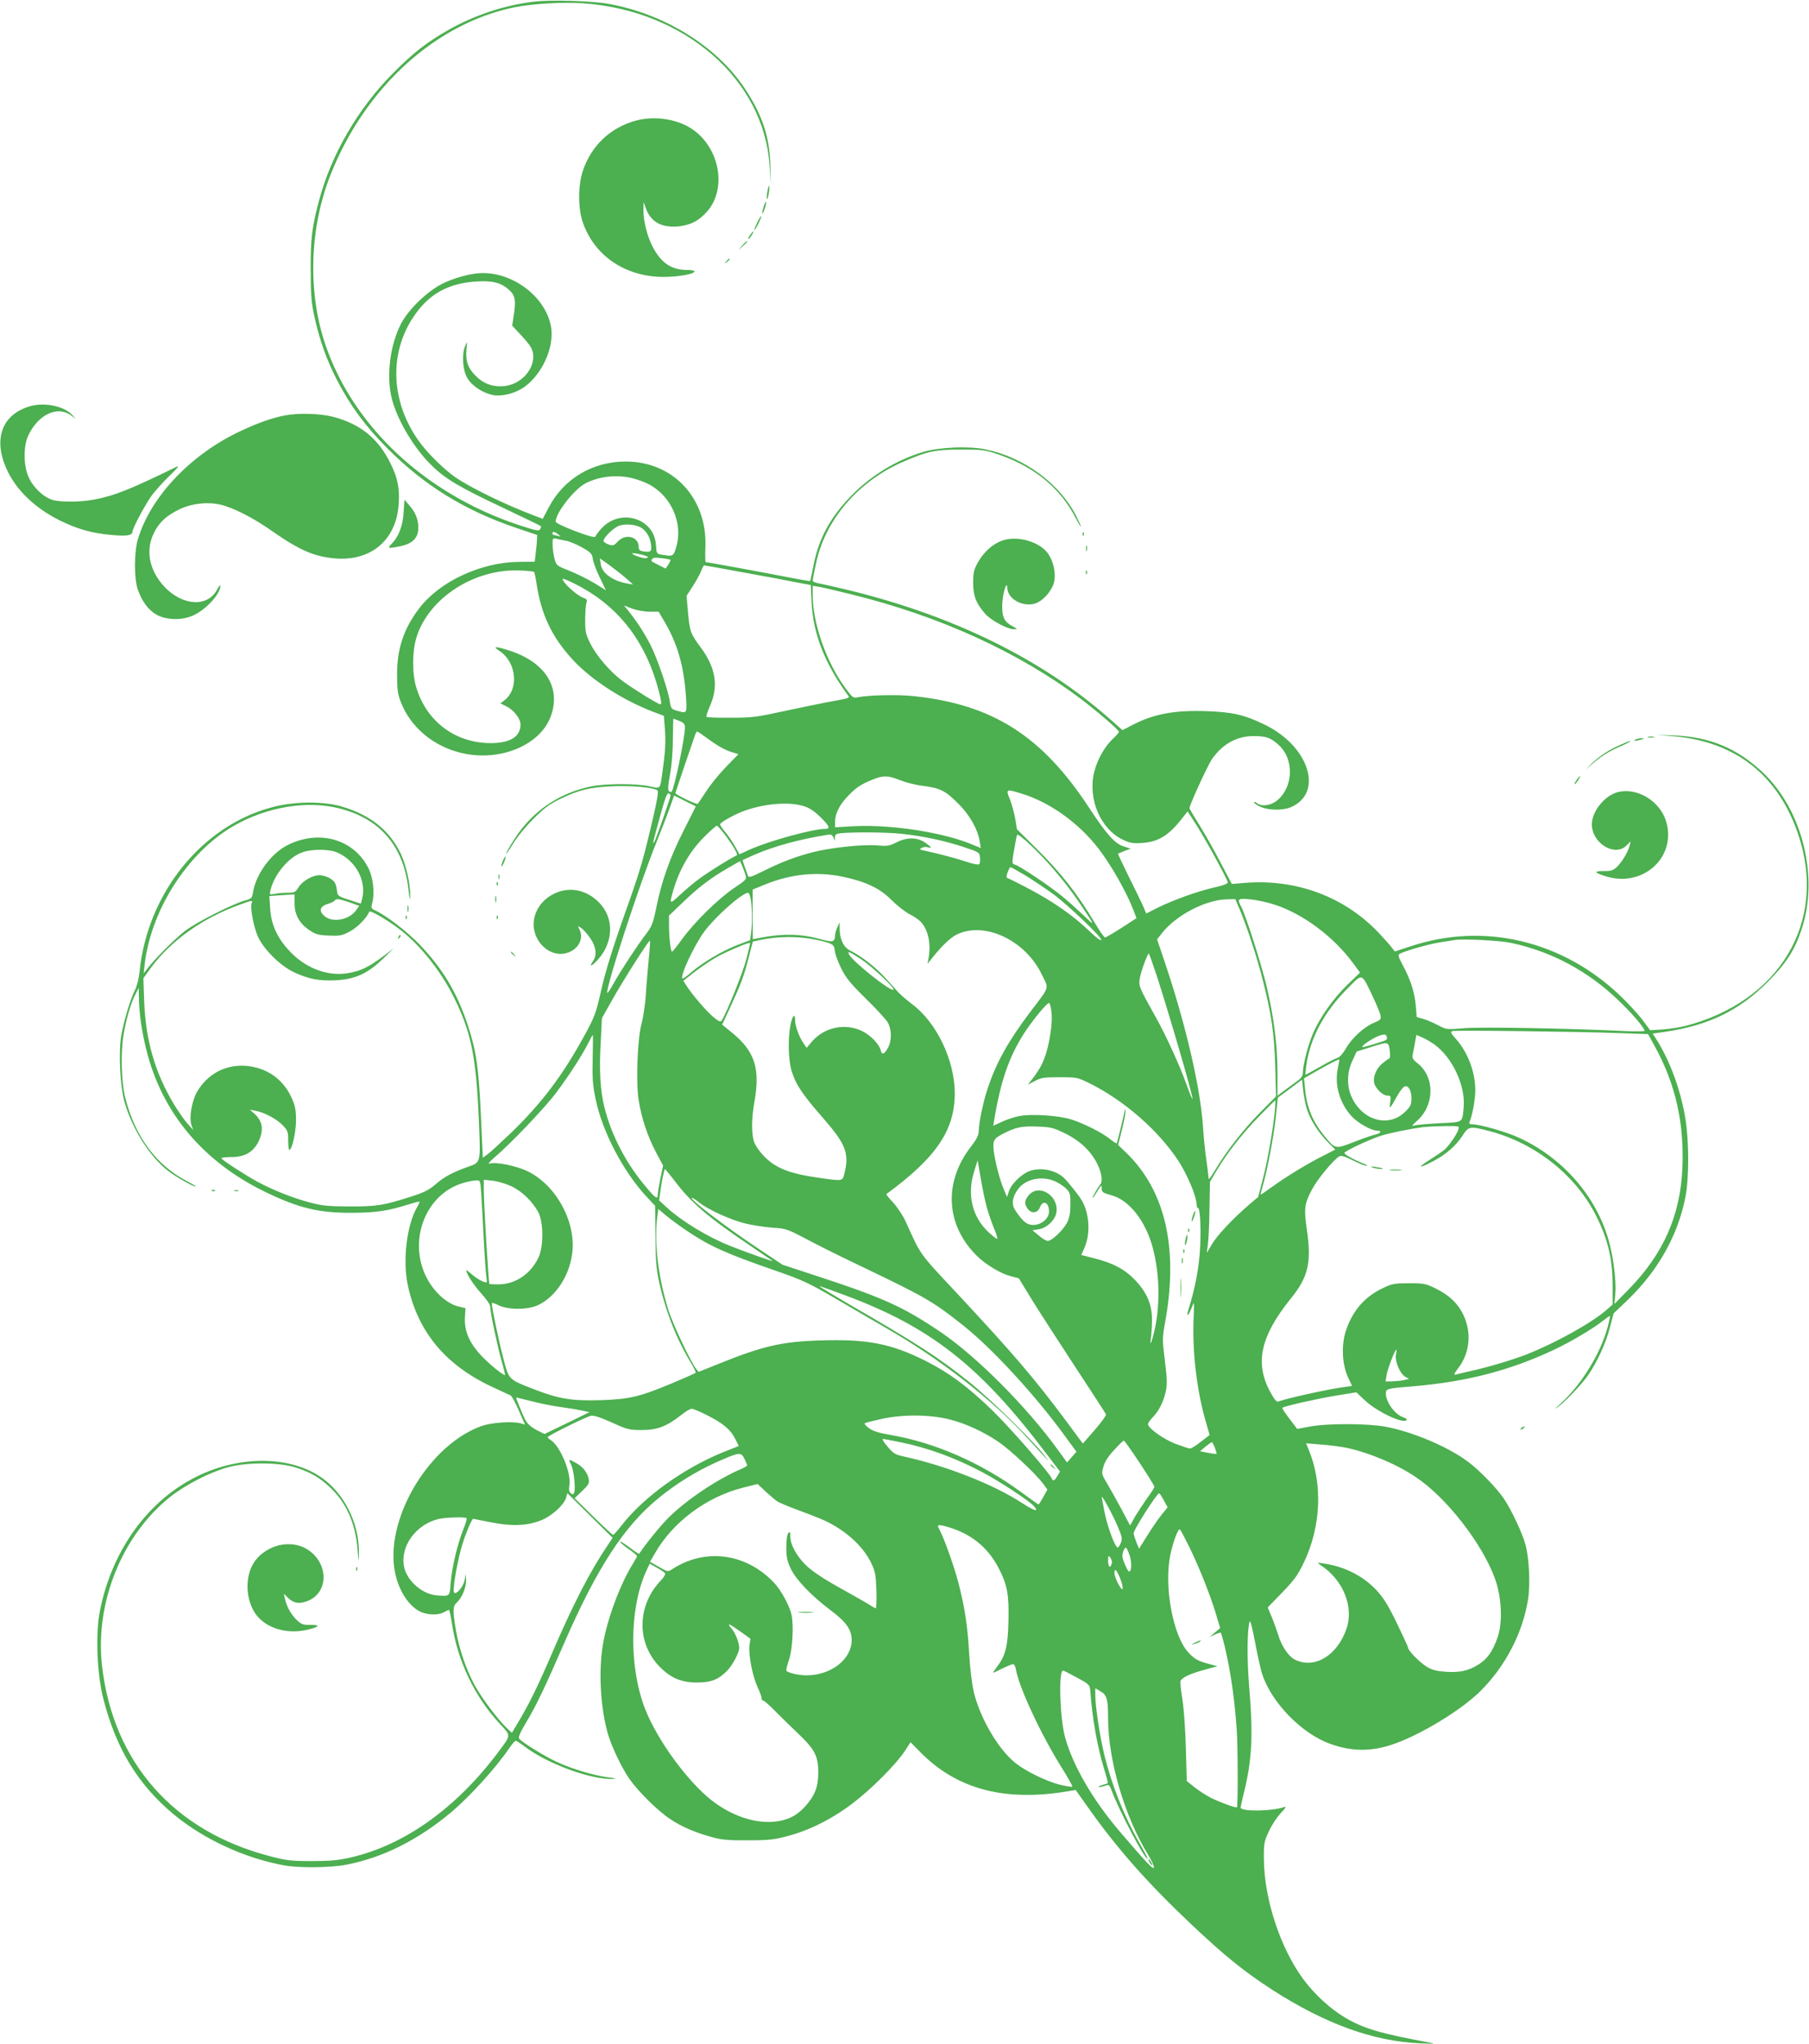 <?xml version="1.0" standalone="no"?>
<!DOCTYPE svg PUBLIC "-//W3C//DTD SVG 20010904//EN"
 "http://www.w3.org/TR/2001/REC-SVG-20010904/DTD/svg10.dtd">
<svg version="1.0" xmlns="http://www.w3.org/2000/svg" width="1133pt" height="1280pt" viewBox="0 0 1133 1280" preserveAspectRatio="xMidYMid meet">
<g transform="translate(0,1280) scale(0.1,-0.1)" fill="#4caf50" stroke="none">
<path d="M3340 12789 c-182 -22 -368 -84 -531 -176 -136 -78 -219 -142 -344
-268 -222 -222 -391 -513 -468 -805 -43 -162 -52 -235 -51 -430 0 -152 4 -203
22 -287 33 -151 76 -273 143 -403 84 -162 175 -286 314 -426 232 -234 487
-391 810 -500 l130 -44 -2 -32 c-1 -18 -4 -56 -8 -84 l-6 -51 -97 -1 c-240 -2
-500 -123 -628 -293 -96 -127 -138 -253 -137 -414 0 -91 4 -121 23 -170 61
-158 203 -278 381 -320 238 -56 490 47 558 228 70 188 -41 352 -283 421 -67
20 -79 17 -39 -9 109 -71 125 -240 31 -311 l-24 -18 40 -20 c45 -23 86 -76 86
-112 0 -78 -65 -117 -190 -117 -218 2 -395 133 -461 343 -29 89 -28 230 0 321
77 245 362 429 646 417 46 -1 86 -6 90 -9 3 -4 10 -35 15 -70 29 -197 97 -340
232 -485 117 -124 306 -246 494 -319 l72 -27 6 -78 c7 -79 3 -147 -15 -275
-16 -111 -10 -104 -82 -88 -83 18 -277 17 -365 -1 -203 -42 -369 -156 -481
-331 -28 -44 -51 -84 -51 -90 0 -5 19 22 42 60 23 39 80 109 127 156 70 70
102 94 171 127 118 57 186 73 330 79 117 5 247 -7 277 -25 8 -5 2 -47 -22
-152 -60 -261 -85 -348 -154 -543 -103 -289 -148 -432 -181 -580 -27 -119 -37
-147 -98 -258 -138 -253 -269 -426 -460 -611 -66 -63 -133 -125 -149 -136
l-29 -21 -12 263 c-14 303 -29 406 -82 567 -68 205 -158 355 -303 506 -80 83
-210 182 -278 213 -25 11 -26 15 -17 49 16 57 5 159 -25 216 -91 180 -306 242
-503 145 -104 -51 -200 -181 -219 -295 -6 -39 -9 -42 -53 -54 -77 -22 -302
-136 -372 -189 -64 -50 -180 -165 -233 -232 l-27 -35 6 55 c37 327 250 672
522 847 199 127 454 181 663 139 278 -57 438 -234 468 -522 7 -63 9 -69 10
-31 2 69 -26 193 -59 262 -72 149 -194 245 -377 297 -115 32 -292 30 -427 -6
-441 -115 -783 -539 -832 -1031 -4 -40 -16 -89 -29 -115 -29 -58 -70 -194 -86
-287 -17 -102 -7 -317 21 -413 48 -169 158 -343 275 -433 48 -37 156 -98 172
-97 4 1 -19 15 -52 32 -196 101 -330 282 -391 527 -24 95 -29 283 -10 392 17
102 47 203 77 259 l18 35 1 -61 c0 -89 18 -215 47 -329 98 -394 356 -701 748
-890 208 -100 332 -130 540 -129 153 1 220 11 355 53 35 11 66 19 67 17 2 -2
-5 -19 -16 -37 -63 -110 -89 -327 -58 -481 62 -296 237 -507 534 -644 54 -25
104 -48 112 -52 7 -4 30 -47 51 -95 l38 -87 -27 8 c-52 14 -184 5 -245 -17
-320 -114 -592 -557 -547 -887 18 -126 81 -233 162 -275 45 -22 113 -24 149
-4 14 8 28 14 31 15 4 0 12 -37 19 -82 34 -235 143 -463 300 -631 72 -78 73
-67 -11 -180 -263 -350 -587 -581 -925 -658 -79 -18 -129 -22 -244 -22 -129 0
-158 4 -261 31 -602 157 -981 587 -1050 1192 -45 394 125 815 424 1055 95 76
247 155 362 187 117 33 319 33 425 0 94 -30 150 -62 218 -126 101 -95 158
-224 171 -385 8 -88 8 -90 9 -31 4 192 -93 385 -244 485 -205 136 -533 130
-802 -16 -295 -158 -508 -467 -578 -835 -26 -142 -16 -393 24 -544 80 -311
217 -534 438 -719 189 -157 446 -276 694 -321 92 -17 289 -15 388 4 229 44
449 154 657 328 118 99 281 279 364 401 17 26 36 47 41 47 6 0 30 -16 55 -35
142 -108 410 -207 550 -204 31 1 25 4 -25 10 -92 12 -231 54 -325 98 -79 37
-213 120 -233 144 -7 9 4 36 41 98 65 108 120 223 242 504 204 467 374 729
589 904 108 89 236 168 358 223 151 67 159 68 181 23 9 -19 17 -38 17 -41 0
-3 -21 -15 -47 -26 -150 -66 -338 -193 -447 -302 -48 -48 -138 -158 -183 -225
-1 -2 -28 15 -59 39 -30 23 -58 40 -60 37 -3 -3 19 -22 50 -44 30 -21 55 -41
56 -46 0 -4 -11 -24 -24 -45 -81 -129 -163 -348 -190 -511 -29 -171 -14 -407
34 -566 25 -81 84 -203 131 -272 54 -78 178 -201 255 -252 74 -50 161 -87 274
-117 49 -14 102 -18 215 -17 129 0 164 4 250 27 136 36 279 108 406 205 117
89 270 242 326 327 l36 55 61 -62 c232 -235 533 -313 937 -243 l36 6 81 -114
c180 -254 369 -468 642 -726 211 -199 332 -297 510 -412 329 -212 633 -322
923 -334 97 -4 105 -4 57 5 -305 57 -409 87 -524 155 -92 54 -192 145 -263
241 -144 195 -244 499 -247 748 -1 105 1 113 32 180 18 39 52 90 75 114 28 29
35 41 22 37 -76 -28 -275 -30 -275 -4 0 5 9 44 19 86 52 206 61 362 35 667
-15 178 -13 369 3 412 4 9 19 -48 34 -132 16 -82 35 -172 45 -199 58 -178 250
-374 428 -436 131 -47 252 -48 384 -4 172 57 430 213 553 334 157 156 265 363
299 573 15 93 8 256 -15 342 -18 71 -91 226 -136 291 -46 68 -153 178 -223
230 -125 95 -351 190 -520 221 -117 21 -371 21 -476 0 -41 -8 -75 -14 -76 -14
0 1 -22 30 -49 65 -26 34 -46 64 -43 67 10 10 208 55 333 76 l130 21 54 -51
c54 -51 168 -114 229 -126 35 -7 46 9 13 20 -53 16 -111 95 -111 149 0 31 3
32 175 46 334 29 599 98 875 227 109 51 246 133 311 184 20 16 39 29 42 29 3
0 -4 -33 -15 -73 -45 -164 -163 -356 -291 -473 -34 -31 -44 -43 -22 -26 54 41
154 146 194 205 56 82 111 203 134 295 l23 88 83 79 c195 186 321 410 368 654
22 118 22 343 -1 486 -29 177 -95 359 -181 496 l-24 37 82 12 c270 40 460 133
637 310 116 116 171 201 214 332 109 327 5 746 -243 981 -162 152 -332 223
-556 232 l-110 4 105 -9 c391 -33 660 -245 785 -622 179 -541 -119 -1041 -713
-1193 -34 -8 -97 -18 -140 -21 l-77 -5 -45 61 c-25 34 -88 103 -141 154 -363
347 -855 463 -1313 311 l-100 -33 -20 26 c-11 15 -48 56 -81 91 -213 225 -514
338 -835 313 l-85 -7 -71 135 c-38 74 -98 179 -132 234 -34 54 -62 101 -62
106 0 19 113 265 139 304 68 99 160 149 270 147 73 -1 100 -11 150 -56 98 -89
92 -264 -11 -348 -39 -31 -96 -39 -124 -17 -8 7 -17 10 -20 7 -3 -3 12 -15 35
-26 48 -25 142 -28 194 -6 210 88 117 383 -163 518 -131 63 -200 78 -365 84
-195 7 -328 -17 -457 -84 l-68 -35 -72 64 c-423 376 -978 650 -1640 812 -79
19 -162 38 -185 42 -24 4 -43 12 -43 18 0 6 9 53 20 104 56 276 266 520 550
642 150 65 199 75 360 75 138 0 149 -2 240 -33 223 -78 381 -209 478 -397 17
-33 31 -56 32 -52 0 4 -13 33 -29 65 -104 204 -328 369 -568 418 -103 22 -289
14 -388 -15 -168 -50 -329 -148 -451 -273 -135 -138 -207 -271 -240 -444 -10
-49 -18 -90 -20 -92 -1 -2 -60 8 -131 22 -120 24 -511 96 -523 96 -3 0 -4 42
-2 93 13 307 -202 538 -501 537 -207 -1 -386 -108 -480 -287 l-38 -72 -62 24
c-172 65 -388 170 -486 237 -68 47 -177 154 -227 225 -175 244 -189 544 -37
775 95 144 215 213 393 225 104 7 159 -7 208 -52 40 -36 45 -66 28 -172 l-8
-52 49 -53 c70 -75 83 -97 83 -143 -1 -90 -86 -175 -185 -183 -74 -6 -132 17
-184 73 -44 48 -56 89 -49 163 5 46 5 46 -8 17 -22 -49 -17 -144 9 -195 26
-53 103 -104 172 -115 57 -8 137 14 191 53 113 82 188 254 165 378 -34 182
-230 335 -429 334 -68 0 -176 -29 -252 -67 -95 -48 -212 -161 -258 -250 -70
-134 -94 -332 -57 -473 34 -130 135 -301 240 -406 87 -88 174 -141 448 -270
132 -63 243 -116 245 -119 2 -2 0 -10 -5 -19 -7 -13 -26 -9 -139 28 -578 194
-1026 610 -1203 1119 -115 331 -104 737 30 1074 216 545 657 946 1151 1047
113 23 306 34 433 25 635 -46 1128 -475 1165 -1014 l8 -120 -3 120 c-5 180
-51 316 -161 482 -174 262 -501 465 -849 528 -107 20 -370 27 -475 14z m623
-2984 c32 -8 76 -24 98 -36 142 -72 218 -244 175 -392 -18 -61 -20 -62 -87
-51 -37 6 -37 6 -41 64 -12 169 -228 230 -344 98 -18 -20 -34 -42 -36 -49 -5
-15 -248 78 -248 95 1 55 116 203 188 240 85 44 199 56 295 31z m54 -310 c33
-22 54 -58 60 -103 6 -45 0 -51 -44 -45 -27 4 -33 10 -33 29 0 64 -82 85 -130
34 -25 -27 -31 -29 -59 -19 -17 6 -31 16 -31 23 0 19 57 76 92 92 39 17 110
11 145 -11z m-521 -41 c17 -14 17 -15 1 -10 -10 3 -23 6 -28 6 -5 0 -9 5 -9
10 0 14 13 12 36 -6z m49 -40 c22 -4 68 -23 101 -42 55 -31 62 -39 67 -72 3
-21 22 -73 44 -117 l38 -79 -71 44 c-40 24 -110 59 -155 77 -82 32 -84 34 -96
76 -6 24 -12 64 -12 88 -1 40 1 43 22 38 12 -3 40 -9 62 -13z m500 -95 c17 -6
17 -8 4 -13 -14 -6 -89 18 -89 29 0 5 57 -5 85 -16z m154 -24 c2 -3 -4 -16
-13 -30 l-17 -25 -42 21 c-52 26 -51 25 -42 39 5 9 24 10 59 5 28 -3 52 -8 55
-10z m-279 -115 l45 -40 -35 6 c-91 16 -158 64 -167 118 l-6 40 59 -42 c32
-24 79 -60 104 -82z m740 35 c135 -24 284 -52 331 -62 l87 -16 5 -106 c9 -196
81 -382 223 -578 18 -26 31 -21 -136 -52 -58 -11 -181 -37 -275 -57 -151 -33
-186 -38 -317 -38 -80 -1 -149 2 -153 5 -3 4 6 33 20 65 57 126 39 242 -57
371 -64 87 -68 98 -79 220 l-9 102 40 62 c22 34 45 77 52 95 7 19 15 34 18 34
3 0 116 -20 250 -45z m-1010 -97 c238 -134 397 -347 474 -637 18 -68 21 -91
12 -91 -14 0 -163 92 -237 146 -74 54 -162 156 -200 231 -30 60 -34 76 -34
147 0 45 3 93 7 108 7 23 4 27 -21 36 -32 11 -106 75 -122 104 -10 18 -9 18
28 3 21 -9 63 -30 93 -47z m1680 -39 c555 -136 1054 -364 1443 -658 93 -70
229 -187 235 -202 2 -4 -14 -23 -35 -42 -53 -49 -100 -131 -120 -211 -41 -169
39 -358 182 -425 42 -20 61 -23 120 -19 100 7 162 45 246 150 l37 48 53 -82
c61 -96 199 -348 199 -364 0 -7 -35 -20 -77 -29 -105 -23 -258 -78 -355 -125
l-79 -40 -16 38 c-8 20 -49 104 -90 186 -40 82 -72 149 -71 151 2 1 20 8 41
17 l39 14 -41 13 c-57 17 -107 72 -217 239 -296 453 -604 650 -1099 703 -103
11 -282 7 -354 -7 -27 -6 -33 -1 -73 53 -123 166 -208 409 -208 590 l0 55 43
-7 c23 -4 112 -25 197 -46z m-1262 -109 l57 0 37 -63 c80 -135 121 -276 134
-464 7 -114 9 -111 -57 -93 -34 10 -37 14 -44 58 -10 71 -78 268 -120 352 -37
73 -88 152 -141 217 l-26 32 51 -20 c29 -10 77 -19 109 -19z m187 -684 c27
-11 35 -21 35 -39 0 -66 -67 -387 -84 -405 -4 -3 -11 -1 -17 5 -7 7 -5 37 7
99 10 54 18 141 18 221 1 73 2 133 4 133 1 0 18 -7 37 -14z m168 -104 c75 -55
117 -78 162 -92 l40 -12 -76 -78 c-42 -43 -98 -111 -124 -152 -27 -40 -51 -77
-55 -81 -6 -7 -140 58 -140 67 0 4 117 347 125 369 4 9 9 17 11 17 3 0 28 -17
57 -38z m1214 -267 c35 -14 100 -31 146 -36 106 -14 138 -30 218 -110 71 -70
123 -161 135 -237 l7 -42 -46 19 c-182 78 -507 129 -744 118 l-123 -7 0 34 c0
48 25 101 72 152 53 58 87 82 157 110 72 30 100 30 178 -1z m761 -84 c177 -54
359 -184 484 -347 80 -105 173 -269 217 -383 l19 -50 -94 -61 c-52 -33 -98
-60 -103 -60 -5 0 -33 39 -62 88 -113 189 -216 320 -377 478 l-113 112 -10 63
c-6 35 -21 90 -33 122 -28 67 -26 68 72 38z m-2198 -11 c0 -13 -91 -273 -101
-290 -14 -21 -12 -12 36 162 28 103 43 144 52 141 7 -3 13 -9 13 -13z m81
-222 c-85 -168 -137 -314 -171 -483 -20 -97 -27 -115 -65 -165 -54 -70 -156
-226 -202 -308 -19 -35 -37 -61 -39 -59 -16 16 199 677 309 947 30 74 67 170
82 212 l27 77 68 -34 68 -34 -77 -153z m748 156 c38 -11 68 -30 107 -68 58
-56 67 -76 33 -76 -78 0 -352 -75 -474 -130 l-64 -29 -30 54 c-17 29 -44 69
-61 88 -16 19 -30 39 -30 45 0 13 98 67 160 88 124 43 271 54 359 28z m-492
-176 c59 -79 89 -131 76 -135 -24 -8 -182 -106 -237 -148 -33 -24 -85 -69
-118 -99 -61 -58 -65 -57 -47 9 39 145 111 271 212 367 32 32 63 58 67 58 4 0
25 -24 47 -52z m1111 1 c134 -14 272 -44 389 -83 96 -32 98 -33 101 -66 2 -18
0 -36 -5 -41 -5 -5 -39 1 -80 15 -61 21 -178 52 -273 72 -22 5 -23 7 -7 15 10
6 26 7 37 4 31 -10 24 2 -17 30 -50 33 -113 34 -179 0 -42 -21 -57 -24 -114
-19 -90 9 -295 -13 -409 -42 -111 -29 -193 -60 -314 -120 -77 -38 -89 -41 -93
-26 -3 9 -12 34 -20 56 -8 21 -14 40 -12 41 2 1 35 16 73 33 127 55 283 97
463 126 17 2 26 -3 32 -18 l9 -21 0 22 c1 18 8 23 39 26 81 8 288 6 380 -4z
m888 -152 c89 -95 174 -202 243 -307 81 -121 81 -122 5 -49 -38 36 -98 90
-134 119 -74 61 -259 185 -290 195 -25 8 -26 0 6 173 5 23 6 22 54 -18 27 -23
79 -74 116 -113z m-4421 34 c116 -53 183 -180 152 -292 l-7 -27 -72 23 c-61
19 -73 27 -76 46 -6 55 -14 71 -45 89 -17 11 -47 20 -66 20 -44 0 -107 -36
-132 -77 -19 -30 -25 -33 -69 -33 -26 0 -62 -3 -80 -7 -32 -6 -33 -5 -26 23
24 100 114 207 199 237 60 22 173 21 222 -2z m2555 -142 c7 -24 2 -30 -73 -80
-96 -64 -251 -216 -327 -322 -30 -42 -58 -76 -61 -76 -8 -1 -19 90 -19 165 l0
61 88 84 c95 92 178 155 287 217 l70 40 14 -31 c7 -18 17 -44 21 -58z m1753
-1 c47 -29 123 -80 169 -113 94 -68 316 -280 305 -291 -4 -5 -31 15 -60 43
-115 111 -239 198 -412 288 -55 29 -106 54 -113 56 -10 3 -10 11 -1 37 6 17
14 32 18 32 4 0 46 -24 94 -52z m-1148 -7 c146 -30 236 -73 308 -146 34 -34
85 -74 112 -88 28 -14 60 -36 72 -49 47 -50 66 -141 48 -232 l-6 -31 28 35
c62 78 117 130 156 149 176 84 431 -37 534 -255 43 -89 51 -65 -78 -235 -135
-179 -209 -313 -262 -471 -29 -85 -57 -221 -57 -272 0 -23 -13 -49 -46 -92
-177 -225 -162 -497 38 -691 56 -54 147 -108 209 -124 l50 -13 83 -136 c46
-74 168 -263 271 -420 103 -157 190 -290 192 -296 2 -7 -29 -50 -70 -97 l-75
-86 -111 150 c-195 261 -323 411 -680 794 -238 254 -222 232 -319 447 -17 37
-52 90 -78 118 -26 28 -45 52 -43 53 312 228 428 399 429 630 0 207 -114 446
-268 560 -31 23 -70 57 -87 75 -16 19 -55 61 -85 94 -58 63 -149 134 -212 164
-43 20 -68 69 -69 137 l-1 42 -13 -30 c-8 -16 -14 -39 -15 -50 -1 -44 -12 -47
-90 -26 -126 35 -240 37 -395 6 l-30 -6 -1 155 c0 86 0 156 0 156 1 0 35 14
76 31 161 66 324 83 485 50z m-571 -153 c8 -68 8 -143 0 -200 l-6 -45 -82 -31
c-93 -36 -219 -111 -289 -172 -26 -23 -50 -40 -53 -37 -16 16 73 206 137 294
72 96 235 241 275 243 6 0 14 -24 18 -52z m-2859 -16 c0 -71 32 -127 97 -169
34 -23 55 -29 117 -31 68 -3 82 -1 131 25 48 25 110 88 122 124 4 13 112 -49
195 -113 124 -95 253 -257 333 -417 112 -225 142 -371 160 -791 10 -255 12
-247 -69 -276 -97 -35 -148 -62 -201 -108 -44 -38 -74 -53 -160 -80 -166 -53
-211 -61 -380 -60 -129 0 -170 4 -243 23 -109 28 -238 79 -337 133 -77 42
-215 132 -223 145 -3 5 25 8 62 8 84 0 137 31 170 97 35 73 26 129 -27 176
l-27 24 35 -7 c55 -10 132 -51 170 -90 32 -33 35 -41 35 -96 0 -32 3 -59 7
-59 17 0 42 110 42 185 0 66 -5 91 -28 142 -42 92 -113 155 -206 184 -155 47
-305 -10 -385 -146 -33 -55 -51 -162 -37 -206 l12 -34 -36 40 c-20 22 -57 76
-84 120 -119 198 -177 398 -187 645 l-5 145 47 65 c126 171 324 311 553 394
86 31 86 31 78 10 -11 -28 14 -154 41 -212 37 -79 140 -180 223 -219 94 -44
158 -56 264 -51 120 6 200 43 294 134 l67 65 -68 -51 c-89 -65 -130 -86 -204
-101 -126 -26 -264 20 -367 123 -85 85 -128 175 -134 280 l-5 77 49 4 c27 2
63 4 79 5 l30 2 0 -58z m6143 -8 c177 -59 365 -200 486 -364 l44 -60 -80 -77
c-91 -89 -175 -209 -217 -310 -31 -75 -61 -193 -61 -240 0 -22 -11 -36 -53
-65 -28 -21 -64 -47 -79 -58 l-27 -21 0 144 c-1 176 -20 334 -67 537 -34 143
-128 439 -160 502 -27 51 -22 55 62 46 42 -4 110 -20 152 -34z m-5827 25 c19
-6 46 -15 61 -21 l28 -10 -20 -28 c-41 -58 -143 -79 -194 -39 -40 32 -35 63
14 78 21 6 42 16 45 21 8 13 24 13 66 -1z m5607 -62 c45 -108 107 -298 141
-434 54 -212 72 -335 78 -538 l5 -190 -99 -100 c-103 -104 -210 -240 -281
-359 -23 -39 -42 -64 -42 -57 0 8 -6 59 -14 115 -8 55 -18 148 -21 206 -16
248 -109 649 -242 1042 l-46 136 32 41 c89 112 274 208 407 210 l51 1 31 -73z
m-2653 -182 c100 -22 110 -29 113 -66 1 -19 19 -68 39 -109 30 -62 56 -94 153
-190 65 -63 127 -131 139 -150 26 -44 28 -113 3 -160 -24 -43 -38 -48 -46 -16
-10 40 -66 97 -121 122 -104 49 -233 21 -309 -67 l-34 -40 -19 28 c-28 40 -53
108 -53 143 0 49 -16 34 -29 -27 -17 -88 -14 -222 8 -292 26 -83 66 -143 199
-295 140 -161 162 -219 131 -342 -13 -51 -7 -50 -159 -29 -190 27 -277 62
-352 143 -26 28 -51 66 -57 88 -15 54 -14 144 4 244 37 210 3 316 -139 433
l-63 51 44 95 c72 155 93 210 121 321 l27 104 40 9 c119 26 249 26 360 2z
m4350 -19 c254 -55 479 -175 671 -359 85 -81 164 -173 164 -192 0 -3 -55 -4
-122 -1 -352 17 -902 27 -1007 18 -112 -9 -113 -9 -165 19 -28 15 -70 33 -92
39 l-41 12 -6 72 c-7 82 -32 161 -81 252 -30 57 -32 65 -17 73 34 18 179 59
246 70 39 6 81 13 95 15 50 9 287 -3 355 -18z m-5402 -103 c-6 -65 -15 -165
-18 -223 -4 -58 -16 -139 -27 -180 -26 -98 -36 -368 -18 -478 17 -111 55 -224
107 -324 l46 -86 -17 -81 c-9 -45 -16 -90 -16 -101 0 -32 -14 -24 -70 43 -127
149 -219 324 -264 502 -26 102 -34 232 -24 401 l8 159 62 110 c64 115 229 375
238 375 3 0 0 -53 -7 -117z m612 3 c-20 -81 -122 -333 -154 -385 -8 -12 -18
-8 -53 21 -43 35 -137 145 -171 200 l-17 27 71 56 c40 30 101 72 137 92 60 34
204 95 210 89 1 -2 -9 -47 -23 -100z m718 -2 c67 -44 213 -181 203 -191 -15
-15 -252 173 -277 219 -14 26 -5 23 74 -28z m1851 -101 c75 -231 227 -749 225
-775 0 -7 -17 34 -38 92 -42 118 -130 310 -189 415 -111 199 -112 201 -102
255 8 44 48 150 55 150 2 0 24 -62 49 -137z m1352 -129 c24 -50 46 -104 50
-120 5 -27 2 -30 -40 -48 -61 -24 -141 -97 -177 -162 -18 -31 -39 -54 -52 -58
-12 -3 -61 -28 -110 -56 -48 -27 -89 -50 -90 -50 -2 0 0 24 4 54 23 175 113
342 262 490 93 93 83 96 153 -50z m-2012 -89 c9 -58 -1 -151 -25 -245 -21 -77
-41 -117 -92 -184 l-30 -38 44 23 c39 21 58 24 155 24 108 0 112 -1 188 -38
216 -107 430 -294 556 -485 55 -85 112 -219 114 -269 1 -17 4 -29 8 -27 13 8
21 -111 15 -240 -6 -126 -30 -256 -72 -391 -18 -57 -3 -49 20 10 15 39 15 38
11 -63 -10 -209 19 -459 77 -657 l23 -80 -54 -42 c-30 -24 -61 -43 -69 -43 -7
0 -49 14 -92 30 -76 30 -171 98 -171 123 0 6 13 25 29 42 39 40 68 97 82 161
10 44 9 79 -5 192 -17 136 -17 141 4 258 80 457 -4 812 -247 1047 l-50 48 23
92 c13 51 23 103 23 117 -1 20 -2 21 -5 5 -14 -66 -47 -201 -50 -204 -2 -2
-21 10 -42 27 -51 41 -166 99 -244 123 -79 25 -253 36 -328 20 -30 -6 -78 -22
-107 -36 l-52 -24 5 32 c41 249 94 401 190 550 49 76 140 187 154 187 4 0 11
-20 14 -45z m3565 -144 l173 -6 44 -80 c129 -235 183 -479 171 -760 -13 -295
-118 -534 -333 -755 l-93 -95 6 62 c7 79 -12 235 -43 341 -80 276 -288 513
-560 638 -77 36 -245 84 -291 84 -20 0 -24 4 -18 18 17 38 35 140 35 197 0
111 -47 236 -119 317 -35 39 -39 47 -24 52 21 6 793 -3 1052 -13z m-1465 -41
c-11 -9 -147 -50 -152 -46 -7 8 66 56 104 70 34 11 40 11 48 -1 4 -8 4 -18 0
-23z m-4972 -117 c-3 -122 0 -166 18 -253 42 -206 174 -458 324 -618 l49 -52
2 -188 c1 -151 5 -206 23 -288 39 -180 109 -359 198 -505 20 -33 34 -62 31
-65 -3 -3 -69 -32 -147 -65 -204 -85 -266 -100 -446 -106 -180 -6 -265 8 -419
68 -162 63 -157 58 -193 195 -27 103 -72 318 -72 344 0 4 19 -1 43 -13 62 -30
185 -29 249 2 107 52 191 177 211 316 29 197 -96 431 -276 520 -74 36 -199 61
-241 49 -12 -3 0 12 29 37 101 85 322 317 390 409 82 110 161 233 199 308 14
28 27 52 29 52 1 0 1 -66 -1 -147z m5272 87 c113 -82 196 -259 183 -395 -9
-97 -1 -91 -150 -98 -73 -4 -143 -10 -157 -14 -21 -6 -19 -2 14 28 111 97 114
273 6 360 -35 28 -37 33 -30 67 4 20 11 54 14 74 l7 38 35 -15 c19 -8 54 -28
78 -45z m-280 -37 c4 -32 3 -49 -5 -52 -6 -2 -26 -17 -45 -33 -36 -32 -56 -83
-47 -120 9 -35 54 -78 81 -78 23 0 24 -2 19 -42 -7 -48 -4 -45 44 40 16 29 37
56 46 59 24 9 43 -24 43 -75 0 -38 -5 -50 -38 -82 -97 -97 -251 -64 -326 70
-42 74 -44 168 -5 250 l26 56 84 26 c115 37 115 37 123 -19z m-325 -113 c-22
-102 11 -216 85 -298 40 -44 125 -92 164 -92 31 0 19 -17 -18 -25 -17 -4 -76
-24 -131 -46 -117 -45 -116 -45 -184 38 -74 91 -111 179 -121 294 l-7 67 69
40 c80 46 148 81 152 78 1 -2 -3 -27 -9 -56z m-194 -254 c23 -70 68 -141 127
-203 l51 -51 -74 -38 c-95 -47 -236 -133 -321 -195 -37 -27 -70 -49 -72 -49
-2 0 3 21 11 48 27 88 72 322 84 441 l12 118 76 56 76 57 7 -67 c4 -36 14 -89
23 -117z m-200 -8 c-13 -127 -46 -316 -75 -428 l-30 -115 -58 -49 c-103 -89
-198 -190 -231 -246 l-33 -55 7 50 c4 28 9 128 10 223 l3 172 41 69 c66 111
158 229 264 338 55 57 102 103 104 103 2 0 1 -28 -2 -62z m-1310 -147 c94 -47
162 -113 201 -196 24 -51 31 -103 16 -120 -15 -18 -54 -85 -48 -85 3 0 16 19
30 43 23 38 26 40 26 16 0 -23 6 -28 61 -43 111 -30 213 -160 258 -326 42
-153 48 -344 16 -500 -17 -83 -38 -136 -27 -70 4 25 7 79 7 120 -1 94 -32 167
-105 244 -63 67 -140 108 -252 136 l-86 22 20 45 c40 90 31 221 -20 302 -20
33 -92 122 -112 139 -56 49 -150 65 -218 37 -50 -21 -109 -81 -123 -124 l-12
-36 -19 45 c-26 61 -55 173 -64 243 -7 66 -1 78 60 109 77 40 117 48 214 44
85 -3 100 -7 177 -45z m2459 27 c-9 -30 -55 -97 -85 -125 -13 -12 -58 -42 -99
-68 -81 -51 -61 -52 33 -2 74 39 138 95 178 158 38 58 45 59 174 25 288 -78
539 -279 665 -535 73 -149 100 -265 100 -437 l0 -112 -37 -33 c-96 -84 -326
-211 -508 -282 -96 -36 -222 -74 -345 -102 -41 -9 -83 -19 -93 -22 -14 -3 -9
7 17 42 71 93 84 218 33 328 -33 72 -89 127 -173 168 -64 32 -75 34 -169 34
-88 0 -107 -3 -159 -28 -117 -54 -194 -142 -236 -268 -30 -89 -25 -209 12
-291 l26 -56 -51 -7 c-98 -13 -360 -71 -409 -90 -12 -5 -24 8 -51 57 -100 182
-64 350 128 588 109 134 130 226 100 430 -19 133 -16 161 32 252 34 65 137
189 172 208 12 6 36 -1 85 -26 38 -19 76 -34 85 -34 9 1 -5 9 -30 19 -53 21
-109 53 -109 62 0 11 160 86 230 108 58 18 182 43 265 54 17 2 74 5 128 6 98
1 98 1 91 -21z m-2954 -486 c11 -40 32 -101 46 -134 14 -33 23 -62 20 -65 -2
-3 -27 16 -55 42 -102 95 -135 234 -91 376 l23 74 19 -110 c10 -60 27 -143 38
-183z m-1956 166 c103 -138 213 -232 481 -412 72 -49 132 -90 135 -92 5 -6
-188 63 -267 95 -135 53 -299 152 -392 236 l-53 49 7 50 c8 63 25 146 30 146
2 0 28 -33 59 -72z m2391 -8 c23 -11 53 -32 66 -46 21 -22 24 -35 23 -97 0
-53 -6 -83 -21 -113 -25 -47 -95 -114 -121 -114 -9 0 -35 15 -56 34 l-40 33
40 6 c50 8 101 56 110 103 19 105 -107 186 -172 111 -28 -33 -30 -54 -8 -85
23 -33 63 -29 77 8 19 49 57 32 57 -26 0 -44 -47 -84 -99 -84 -39 0 -63 19
-110 88 -27 39 -23 81 12 132 47 69 156 92 242 50z m-3601 -72 c3 -46 10 -177
16 -293 6 -115 14 -222 17 -237 3 -16 3 -28 0 -28 -18 0 -60 23 -91 50 -20 18
-36 29 -36 26 0 -21 49 -96 96 -147 30 -33 54 -68 54 -80 0 -34 47 -256 73
-346 13 -46 22 -83 20 -83 -15 0 -99 69 -150 123 -75 81 -106 154 -101 239 l3
57 -45 11 c-59 14 -125 67 -172 136 -159 235 -50 568 210 639 26 7 59 14 74
14 26 1 26 0 32 -81z m185 46 c67 -30 135 -95 173 -165 32 -62 33 -211 2 -280
-49 -105 -144 -170 -251 -171 -29 0 -56 1 -58 3 -5 6 -35 502 -35 587 l0 65
55 -6 c30 -3 81 -18 114 -33z m1181 -104 c55 -44 193 -107 285 -130 44 -11
121 -23 170 -27 87 -5 95 -8 215 -71 69 -37 204 -104 300 -150 447 -214 488
-237 680 -389 184 -146 451 -436 635 -688 l77 -105 -30 -34 -29 -33 -59 81
c-192 266 -506 581 -729 733 -229 155 -355 214 -747 343 l-247 81 -153 102
c-200 133 -440 316 -414 317 4 0 25 -13 46 -30z m-82 -174 c143 -97 245 -143
547 -248 182 -63 216 -79 385 -177 102 -60 245 -143 318 -185 341 -196 664
-447 884 -687 147 -161 152 -167 107 -109 -69 89 -345 358 -464 453 -200 160
-324 240 -768 497 -97 57 -176 104 -174 106 1 2 74 -24 162 -57 534 -199 842
-441 1253 -984 l91 -119 -17 -28 c-18 -31 -27 -35 -35 -15 -13 34 -266 324
-373 427 -155 150 -271 236 -419 310 -214 107 -362 136 -655 127 -243 -7 -363
-35 -640 -147 l-125 -50 -17 22 c-34 44 -147 284 -172 366 -64 207 -89 415
-70 579 l7 53 46 -39 c25 -21 83 -64 129 -95z m4445 -780 c-7 -42 26 -119 59
-137 l23 -13 -30 -7 c-16 -4 -50 -7 -73 -8 l-44 -1 7 43 c6 37 52 157 61 157
1 0 0 -15 -3 -34z m-5412 -290 c53 -14 134 -30 180 -36 46 -6 106 -16 133 -22
l48 -10 -141 -69 -141 -68 -51 26 c-35 19 -56 38 -70 64 -20 41 -60 139 -56
139 1 0 46 -11 98 -24z m1095 -86 c100 -50 149 -90 178 -148 l23 -46 -103 -41
c-248 -102 -496 -281 -634 -460 -23 -30 -46 -55 -50 -55 -5 0 -61 52 -125 115
l-116 114 47 45 c41 40 46 49 41 76 -9 42 -35 74 -78 99 -48 27 -50 27 -32
-10 17 -34 29 -148 19 -174 -5 -14 -9 -15 -21 -5 -11 9 -13 23 -9 49 13 79
-57 247 -118 285 -10 6 -18 14 -18 17 0 9 237 126 270 134 18 4 56 -8 130 -41
99 -45 110 -48 190 -48 97 0 156 23 245 93 28 22 57 40 66 40 9 1 52 -17 95
-39z m1526 -29 c98 -25 208 -76 300 -138 73 -49 234 -200 282 -264 l26 -36
-26 -47 c-14 -25 -27 -46 -30 -46 -2 0 -52 36 -111 79 -250 183 -541 310 -820
357 -71 12 -107 24 -131 42 -18 14 -30 27 -27 30 3 3 54 16 113 29 134 28 304
26 424 -6z m-314 -141 c173 -35 341 -97 511 -186 109 -58 295 -179 326 -214
36 -40 4 -32 -72 18 -183 119 -479 235 -746 293 -50 11 -63 19 -98 61 -23 26
-36 48 -29 48 7 0 55 -9 108 -20z m1500 -130 c50 -76 92 -143 92 -149 0 -6
-20 -38 -45 -71 -24 -34 -58 -86 -76 -116 l-31 -56 -55 104 c-30 56 -71 129
-90 161 -34 57 -35 59 -22 104 8 30 30 65 67 104 30 33 57 59 61 59 3 0 48
-63 99 -140z m470 97 c7 -18 12 -36 12 -39 0 -3 -23 -1 -52 5 l-52 10 34 29
c19 15 37 28 40 28 3 0 11 -15 18 -33z m824 -2 c145 -31 319 -104 440 -187
191 -129 412 -415 491 -632 42 -114 49 -272 18 -364 -30 -89 -64 -138 -119
-173 -64 -40 -114 -52 -203 -47 -59 4 -86 10 -122 31 -42 25 -117 101 -117
118 0 5 -32 74 -71 155 -56 115 -84 160 -130 209 -82 87 -194 144 -320 164
-52 8 -53 8 -29 -8 143 -93 212 -263 162 -403 -58 -164 -198 -249 -319 -191
-42 19 -87 86 -108 158 -9 28 -26 77 -40 110 l-25 60 89 92 c74 76 98 108 135
185 110 226 122 497 32 712 l-16 39 92 -8 c51 -3 123 -13 160 -20z m-3562
-337 c14 -8 70 -32 125 -52 55 -20 121 -46 147 -57 137 -57 258 -162 311 -269
29 -59 32 -75 36 -177 2 -62 0 -113 -4 -113 -4 0 -19 8 -33 18 -15 10 -96 56
-180 103 -92 50 -177 105 -212 137 -65 58 -110 137 -110 191 0 28 -3 32 -12
23 -8 -8 -13 -42 -13 -90 0 -65 5 -87 29 -137 34 -69 130 -169 249 -258 97
-73 131 -121 131 -186 0 -121 -129 -221 -283 -221 -50 0 -117 16 -126 29 -2 5
5 35 16 67 22 60 31 211 17 280 -11 57 -66 158 -112 206 -176 184 -431 217
-637 82 -26 -17 -28 -16 -82 15 l-56 32 32 55 c112 195 322 351 550 409 l92
23 50 -47 c28 -26 61 -54 75 -63z m-1174 -88 l141 -139 -32 -48 c-110 -163
-215 -367 -343 -664 -91 -212 -144 -320 -210 -432 l-46 -77 -34 32 c-57 55
-157 189 -200 268 -53 99 -96 224 -116 339 -21 126 -21 154 5 177 32 28 59 93
58 139 l-1 40 -8 -39 c-9 -46 -62 -103 -68 -72 -6 30 27 211 54 297 24 76 59
159 68 159 2 0 50 -10 107 -21 137 -28 240 -23 328 16 66 30 136 96 147 139 3
14 7 26 8 26 0 0 65 -63 142 -140z m3593 96 l24 -44 -35 -43 c-20 -24 -61 -83
-90 -130 l-54 -86 -17 41 c-9 23 -17 48 -17 56 1 23 146 250 160 250 3 0 16
-20 29 -44z m-288 -165 c27 -64 29 -77 19 -102 -7 -16 -16 -29 -19 -29 -16 0
-62 121 -81 212 -11 54 -20 101 -20 105 1 15 70 -113 101 -186z m-4079 53 c3
-3 -5 -33 -19 -67 -37 -91 -72 -238 -80 -334 -7 -91 -3 -88 -83 -83 -91 5
-190 89 -209 178 -27 128 73 267 216 301 43 10 167 14 175 5z m3054 -68 c127
-46 221 -130 282 -251 51 -100 62 -162 58 -325 -3 -156 -18 -217 -72 -287 -13
-17 -24 -34 -24 -36 0 -2 25 9 56 25 31 15 62 28 69 28 7 0 15 -15 18 -33 17
-108 157 -408 283 -609 41 -66 73 -122 70 -125 -3 -3 -38 3 -78 12 -83 21
-213 84 -277 135 -108 86 -220 277 -261 441 -13 54 -24 148 -30 245 -10 174
-27 286 -66 438 -25 98 -87 275 -118 334 -16 31 -16 32 3 32 11 0 50 -11 87
-24z m1472 -111 c59 -120 130 -296 167 -419 l27 -90 -33 -28 -34 -29 33 16
c19 9 36 14 38 12 3 -3 13 -40 24 -83 39 -166 62 -330 76 -529 7 -102 8 -475
1 -481 -6 -6 -107 31 -163 59 -28 14 -73 43 -101 65 l-50 40 -6 209 c-3 118
-13 250 -22 306 -9 54 -14 105 -11 112 8 21 61 46 151 70 l80 22 -45 12 c-77
20 -98 32 -138 75 -96 105 -153 414 -112 611 17 81 50 169 60 158 5 -4 31 -53
58 -108z m-373 -54 c15 -45 13 -101 -4 -101 -4 0 -16 21 -27 48 -15 36 -18 53
-10 75 5 15 13 27 17 27 4 0 15 -22 24 -49z m-112 -51 c-9 -33 -23 -22 -23 18
1 33 2 35 14 19 8 -10 12 -27 9 -37z m-2797 -62 c3 -5 -9 -26 -29 -46 -144
-152 -151 -378 -16 -527 73 -79 142 -110 244 -110 90 0 137 19 192 77 32 33
72 110 73 138 0 33 -22 91 -46 120 -35 41 -22 38 52 -15 l64 -46 -6 -42 c-7
-58 19 -192 50 -259 14 -30 26 -62 26 -71 0 -10 4 -16 8 -14 5 1 35 -25 68
-58 32 -33 99 -98 148 -145 109 -103 131 -144 131 -250 0 -90 -23 -146 -85
-214 -54 -58 -112 -86 -197 -93 -122 -9 -261 38 -383 132 -152 118 -342 377
-419 573 -101 257 -100 624 3 857 l25 54 45 -25 c25 -14 49 -30 52 -36z m2850
-32 c12 -30 18 -59 15 -65 -8 -13 -51 71 -51 99 0 35 14 21 36 -34z m-271
-620 c74 -40 80 -46 83 -77 13 -179 43 -349 87 -495 15 -47 25 -87 23 -89 -1
-2 -19 -8 -38 -13 -19 -6 -27 -11 -18 -11 9 -1 28 3 41 8 23 9 26 6 42 -37 48
-127 209 -432 222 -419 2 2 -20 44 -48 93 -98 170 -176 366 -222 554 -28 115
-57 305 -57 375 l0 44 34 -20 c38 -22 46 -49 46 -164 0 -267 103 -618 251
-859 17 -27 33 -61 36 -75 5 -29 -44 22 -213 220 -170 199 -296 416 -344 594
-32 119 -41 415 -12 415 4 0 43 -20 87 -44z"></path>
<path d="M2496 6933 c-6 -14 -5 -15 5 -6 7 7 10 15 7 18 -3 3 -9 -2 -12 -12z"></path>
<path d="M7471 5189 c-6 -18 -9 -34 -7 -36 2 -2 9 10 15 28 6 18 9 34 7 36 -2
2 -9 -10 -15 -28z"></path>
<path d="M7441 5094 c0 -11 3 -14 6 -6 3 7 2 16 -1 19 -3 4 -6 -2 -5 -13z"></path>
<path d="M7425 5040 c-4 -17 -5 -34 -2 -36 2 -3 7 10 11 27 8 42 0 50 -9 9z"></path>
<path d="M7411 4964 c0 -11 3 -14 6 -6 3 7 2 16 -1 19 -3 4 -6 -2 -5 -13z"></path>
<path d="M7402 4905 c0 -16 2 -22 5 -12 2 9 2 23 0 30 -3 6 -5 -1 -5 -18z"></path>
<path d="M7394 4735 c0 -55 1 -76 3 -47 2 29 2 74 0 100 -2 26 -3 2 -3 -53z"></path>
<path d="M8595 5490 c19 -8 73 -14 64 -6 -2 2 -22 6 -44 9 -28 5 -34 4 -20 -3z"></path>
<path d="M8708 5473 c17 -2 47 -2 65 0 17 2 3 4 -33 4 -36 0 -50 -2 -32 -4z"></path>
<path d="M6580 3626 c0 -2 8 -10 18 -17 15 -13 16 -12 3 4 -13 16 -21 21 -21
13z"></path>
<path d="M5008 2703 c23 -2 59 -2 80 0 20 2 1 4 -43 4 -44 0 -61 -2 -37 -4z"></path>
<path d="M7485 2515 c-25 -12 -26 -14 -5 -9 14 4 29 10 35 15 12 12 5 11 -30
-6z"></path>
<path d="M7200 1140 c6 -11 13 -20 16 -20 2 0 0 9 -6 20 -6 11 -13 20 -16 20
-2 0 0 -9 6 -20z"></path>
<path d="M3983 12045 c-161 -44 -280 -157 -333 -316 -30 -91 -30 -231 -1 -318
72 -212 266 -344 506 -345 91 0 195 18 195 35 0 5 -24 9 -52 9 -96 1 -160 46
-213 150 -32 63 -55 157 -55 221 l1 54 14 -39 c30 -84 96 -122 199 -114 78 7
132 34 185 94 131 149 73 419 -112 527 -94 55 -224 71 -334 42z"></path>
<path d="M4806 11599 c-4 -23 -5 -44 -2 -46 2 -2 7 14 11 37 4 23 5 43 2 46
-2 3 -7 -14 -11 -37z"></path>
<path d="M4782 11503 c-15 -48 -8 -55 8 -8 7 20 10 38 8 41 -3 2 -10 -13 -16
-33z"></path>
<path d="M4742 11405 c-12 -25 -20 -45 -17 -45 7 0 47 81 43 86 -3 2 -14 -17
-26 -41z"></path>
<path d="M4695 11324 c-9 -15 -12 -23 -6 -20 11 7 35 46 28 46 -3 0 -12 -12
-22 -26z"></path>
<path d="M4649 11263 l-24 -28 28 24 c25 23 32 31 24 31 -2 0 -14 -12 -28 -27z"></path>
<path d="M4549 11163 c-13 -16 -12 -17 4 -4 16 13 21 21 13 21 -2 0 -10 -8
-17 -17z"></path>
<path d="M190 10257 c-183 -52 -238 -215 -140 -412 59 -121 176 -230 323 -303
112 -55 200 -80 319 -91 101 -10 138 -4 138 21 0 21 82 173 122 228 23 30 73
86 112 123 50 48 62 64 41 54 -294 -144 -394 -183 -521 -206 -83 -15 -200 -16
-252 -2 -58 16 -124 78 -153 144 -32 71 -33 191 -3 258 63 135 185 192 272
126 l27 -21 -20 23 c-49 57 -173 84 -265 58z"></path>
<path d="M1785 10199 c-76 -14 -170 -47 -274 -96 -313 -145 -566 -410 -647
-678 -25 -82 -25 -251 0 -319 27 -74 64 -124 115 -154 60 -35 162 -38 232 -5
80 36 170 135 169 185 -1 7 -10 -4 -21 -25 -59 -111 -218 -101 -331 21 -94
102 -118 226 -64 335 33 68 80 110 164 150 76 35 172 46 253 27 79 -18 207
-83 327 -168 172 -120 265 -159 397 -169 223 -16 379 120 392 342 7 96 -7 164
-49 249 -78 161 -191 252 -365 297 -82 20 -210 24 -298 8z"></path>
<path d="M2528 9593 c-5 -85 -31 -154 -75 -198 -30 -29 -22 -31 59 -14 73 16
108 52 108 114 0 54 -18 97 -58 143 l-29 33 -5 -78z"></path>
<path d="M6781 9454 c0 -11 3 -14 6 -6 3 7 2 16 -1 19 -3 4 -6 -2 -5 -13z"></path>
<path d="M6274 9414 c-58 -21 -114 -72 -149 -135 -26 -47 -30 -64 -30 -129 0
-82 19 -129 76 -194 35 -40 140 -96 178 -96 26 1 25 1 -6 18 -53 28 -67 57
-66 132 0 66 30 166 32 108 2 -67 93 -119 170 -98 49 13 106 75 122 132 14 53
-1 128 -35 179 -53 78 -197 119 -292 83z"></path>
<path d="M6802 9365 c0 -16 2 -22 5 -12 2 9 2 23 0 30 -3 6 -5 -1 -5 -18z"></path>
<path d="M6801 9214 c0 -11 3 -14 6 -6 3 7 2 16 -1 19 -3 4 -6 -2 -5 -13z"></path>
<path d="M10323 8183 c9 -2 25 -2 35 0 9 3 1 5 -18 5 -19 0 -27 -2 -17 -5z"></path>
<path d="M10245 8170 c-25 -11 1 -11 35 0 20 6 21 8 5 8 -11 0 -29 -3 -40 -8z"></path>
<path d="M10114 8120 c-55 -27 -101 -59 -146 -102 -35 -35 -44 -45 -19 -22 75
67 116 94 198 130 43 18 71 34 63 34 -8 0 -51 -18 -96 -40z"></path>
<path d="M9883 7928 c-15 -20 -25 -38 -20 -38 3 0 12 11 21 25 17 26 16 35 -1
13z"></path>
<path d="M10128 7839 c-80 -23 -157 -120 -158 -199 -1 -119 143 -208 217 -134
l26 26 -7 -29 c-10 -39 -49 -103 -81 -133 -22 -20 -36 -25 -80 -24 -64 0 -62
-9 6 -31 234 -78 450 114 385 339 -38 131 -184 219 -308 185z"></path>
<path d="M3152 7415 c-7 -14 -12 -31 -12 -38 1 -7 7 3 16 22 17 39 13 54 -4
16z"></path>
<path d="M3122 7310 c0 -14 2 -19 5 -12 2 6 2 18 0 25 -3 6 -5 1 -5 -13z"></path>
<path d="M3111 7264 c0 -11 3 -14 6 -6 3 7 2 16 -1 19 -3 4 -6 -2 -5 -13z"></path>
<path d="M3474 7206 c-110 -51 -161 -171 -115 -271 35 -79 116 -123 188 -103
75 21 113 91 81 151 -11 21 -10 21 13 6 13 -9 38 -37 56 -64 37 -53 43 -106
17 -143 -29 -42 -7 -33 34 13 96 110 98 260 3 355 -79 79 -182 100 -277 56z"></path>
<path d="M3102 7170 c0 -19 2 -27 5 -17 2 9 2 25 0 35 -3 9 -5 1 -5 -18z"></path>
<path d="M2552 7110 c0 -19 2 -27 5 -17 2 9 2 25 0 35 -3 9 -5 1 -5 -18z"></path>
<path d="M2541 7054 c0 -11 3 -14 6 -6 3 7 2 16 -1 19 -3 4 -6 -2 -5 -13z"></path>
<path d="M3111 7054 c0 -11 3 -14 6 -6 3 7 2 16 -1 19 -3 4 -6 -2 -5 -13z"></path>
<path d="M3200 6836 c0 -2 8 -10 18 -17 15 -13 16 -12 3 4 -13 16 -21 21 -21
13z"></path>
<path d="M1328 5343 c7 -3 16 -2 19 1 4 3 -2 6 -13 5 -11 0 -14 -3 -6 -6z"></path>
<path d="M1468 5343 c6 -2 18 -2 25 0 6 3 1 5 -13 5 -14 0 -19 -2 -12 -5z"></path>
<path d="M9530 3860 c-9 -6 -10 -10 -3 -10 6 0 15 5 18 10 8 12 4 12 -15 0z"></path>
<path d="M1692 3104 c-94 -47 -141 -126 -142 -239 0 -69 24 -141 62 -185 73
-86 209 -117 339 -78 53 15 49 25 -10 24 -42 -1 -55 4 -81 29 -36 34 -64 84
-75 133 l-7 33 25 -25 c36 -35 70 -41 122 -21 142 54 133 254 -15 332 -62 33
-149 32 -218 -3z"></path>
<path d="M2231 2974 c0 -11 3 -14 6 -6 3 7 2 16 -1 19 -3 4 -6 -2 -5 -13z"></path>
</g>
</svg>
